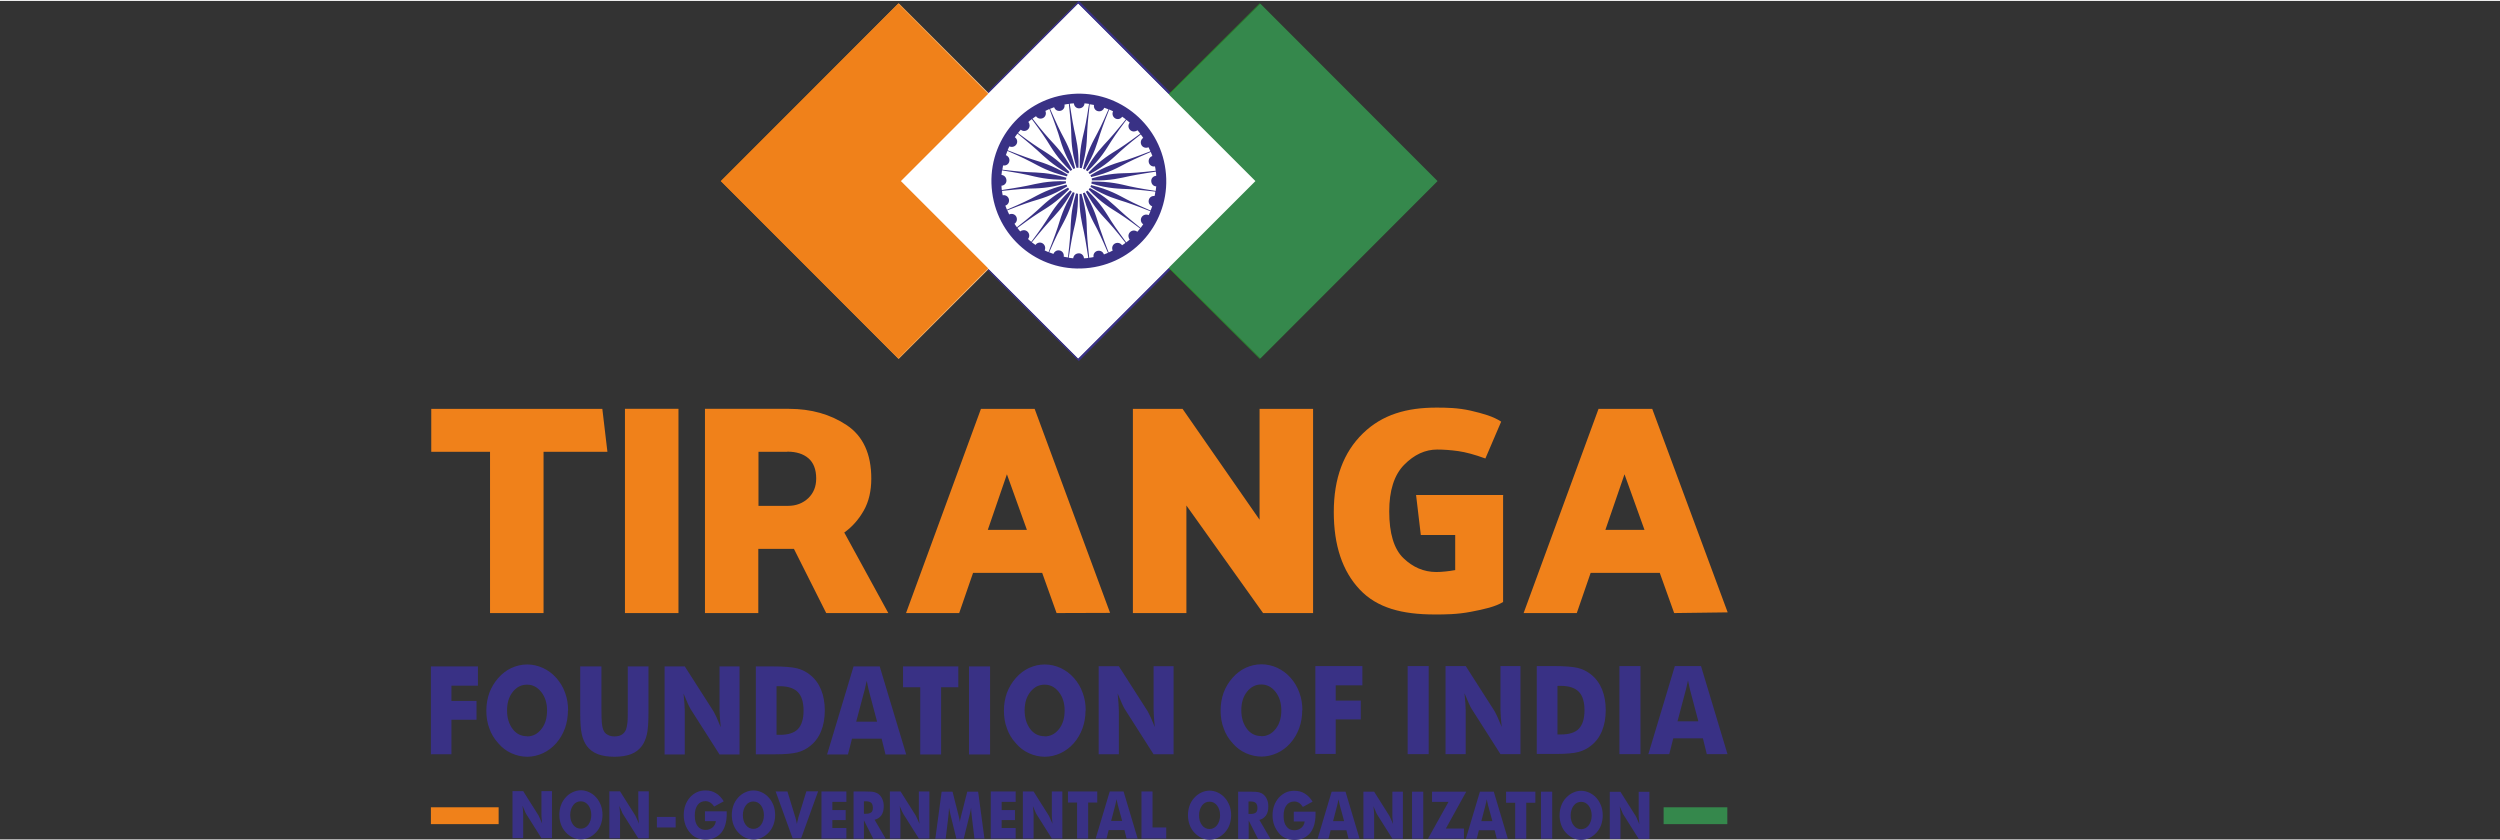 <svg xmlns="http://www.w3.org/2000/svg" xmlns:xlink="http://www.w3.org/1999/xlink" xmlns:xodm="http://www.corel.com/coreldraw/odm/2003" xml:space="preserve" width="0.598in" height="0.201in" fill-rule="evenodd" clip-rule="evenodd" viewBox="0 0 142.49 47.79"><rect x="0" y="0" width="142.49" height="47.79" fill="#333333" stroke="none"/> <defs> <linearGradient id="id0" gradientUnits="userSpaceOnUse" x1="46.47" y1="10.27" x2="61.36" y2="10.27"> <stop offset="0" stop-opacity="1" stop-color="#F48009"></stop> <stop offset="0.631" stop-opacity="1" stop-color="#F9BF83"></stop> <stop offset="1" stop-opacity="1" stop-color="#FEFEFE"></stop> </linearGradient> <linearGradient id="id1" gradientUnits="userSpaceOnUse" x1="81.94" y1="10.27" x2="61.66" y2="10.27"> <stop offset="0" stop-opacity="1" stop-color="#2B2A29"></stop> <stop offset="1" stop-opacity="1" stop-color="#29BF2C"></stop> </linearGradient> </defs> <g id="Layer_x0020_1">  <rect fill="none" x="-0" y="0.13" width="142.49" height="47.66"></rect> <g id="_2519617284320"> <g> <g> <path fill="#393185" fill-rule="nonzero" d="M61.55 0.19l-10.14 10.14 -0.13 -0.13 10.14 -10.14 0.13 0 0 0.13zm-0.13 -0.13l0.06 -0.06 0.06 0.06 -0.13 0zm10.14 10.27l-10.14 -10.14 0.13 -0.13 10.14 10.14 0 0.13 -0.13 0zm0.13 -0.13l0.06 0.06 -0.06 0.06 0 -0.13zm-10.27 10.14l10.14 -10.14 0.13 0.13 -10.14 10.14 -0.13 0 0 -0.13zm0.13 0.13l-0.06 0.06 -0.06 -0.06 0.13 0zm-10.14 -10.27l10.14 10.14 -0.13 0.13 -10.14 -10.14 0 -0.13 0.13 0zm-0.13 0.13l-0.06 -0.06 0.06 -0.06 0 0.13z"></path> <polygon id="_1" fill="#393185" points="51.35,10.27 61.49,0.13 71.63,10.27 61.49,20.41 "></polygon> </g> <polygon fill="url(#id0)" points="41.09,10.27 51.22,0.13 61.36,10.27 51.22,20.41 "></polygon> <polygon fill="url(#id1)" points="81.94,10.27 71.8,20.41 61.66,10.27 71.8,0.13 "></polygon> <rect fill="#ECEDED" transform="matrix(0.014 -0.014 0.014 0.014 51.347 10.269)" width="721.67" height="721.67"></rect> <path fill="#393185" fill-rule="nonzero" d="M65.81 11.12c-0.17,-0.02 -0.32,0.09 -0.34,0.26 -0.02,0.15 0.07,0.28 0.2,0.33 -0.03,0.08 -0.06,0.16 -0.09,0.24 -0.17,-0.07 -0.92,-0.4 -1.35,-0.63 -0.48,-0.25 -1,-0.57 -2.04,-0.82 -0.01,0.04 -0.03,0.07 -0.04,0.1 0.91,0.56 1.5,0.7 2.02,0.87 0.46,0.15 1.23,0.45 1.4,0.52 -0.03,0.08 -0.07,0.15 -0.1,0.22 -0.01,-0 -0.01,-0.01 -0.02,-0.01 -0.16,-0.06 -0.33,0.01 -0.4,0.16 -0.06,0.14 -0.01,0.29 0.11,0.37 -0.05,0.07 -0.1,0.14 -0.15,0.21 -0.14,-0.12 -0.79,-0.63 -1.14,-0.96 -0.4,-0.36 -0.82,-0.81 -1.75,-1.32 -0.02,0.03 -0.04,0.06 -0.07,0.09 0.73,0.78 1.27,1.07 1.72,1.36 0.41,0.26 1.07,0.75 1.21,0.86 -0.05,0.06 -0.1,0.13 -0.16,0.19 -0,-0 -0.01,-0.01 -0.01,-0.01 -0.13,-0.1 -0.32,-0.08 -0.43,0.06 -0.09,0.12 -0.08,0.28 0.01,0.39 -0.06,0.06 -0.13,0.11 -0.2,0.16 -0.11,-0.15 -0.6,-0.81 -0.86,-1.22 -0.29,-0.46 -0.58,-0.99 -1.35,-1.73 -0.03,0.02 -0.06,0.05 -0.09,0.07 0.5,0.94 0.95,1.36 1.31,1.76 0.33,0.36 0.84,1 0.95,1.15 -0.07,0.05 -0.13,0.1 -0.2,0.14 -0,-0.01 -0.01,-0.01 -0.01,-0.02 -0.1,-0.13 -0.29,-0.16 -0.43,-0.06 -0.12,0.09 -0.15,0.25 -0.09,0.38 -0.08,0.04 -0.15,0.07 -0.23,0.11 -0.07,-0.17 -0.36,-0.94 -0.51,-1.4 -0.16,-0.52 -0.3,-1.11 -0.86,-2.02 -0.03,0.02 -0.07,0.03 -0.1,0.04 0.24,1.04 0.56,1.56 0.81,2.04 0.22,0.43 0.55,1.19 0.62,1.36 -0.08,0.03 -0.15,0.06 -0.23,0.09 -0,-0.01 -0,-0.01 -0.01,-0.02 -0.06,-0.16 -0.24,-0.23 -0.4,-0.17 -0.14,0.06 -0.21,0.2 -0.18,0.34 -0.08,0.02 -0.17,0.03 -0.25,0.04 -0.02,-0.18 -0.11,-1 -0.13,-1.48 -0.02,-0.54 -0,-1.15 -0.31,-2.17 -0.02,0 -0.04,0.01 -0.05,0.01 -0.02,0 -0.04,0 -0.06,0 -0.03,1.07 0.14,1.65 0.25,2.18 0.1,0.47 0.22,1.29 0.25,1.47 -0.08,0.01 -0.16,0.02 -0.25,0.02 0,-0.01 -0,-0.01 -0,-0.02 -0.02,-0.17 -0.17,-0.29 -0.34,-0.26 -0.15,0.02 -0.26,0.14 -0.27,0.28 -0.09,-0.01 -0.17,-0.02 -0.26,-0.03 0.03,-0.18 0.15,-0.99 0.26,-1.47 0.12,-0.53 0.29,-1.11 0.27,-2.18 -0.04,-0 -0.07,-0.01 -0.11,-0.02 -0.31,1.02 -0.29,1.63 -0.32,2.17 -0.02,0.48 -0.12,1.3 -0.14,1.48 -0.08,-0.01 -0.16,-0.02 -0.24,-0.04 0,-0.01 0,-0.01 0,-0.02 0.02,-0.17 -0.09,-0.32 -0.26,-0.34 -0.15,-0.02 -0.28,0.07 -0.33,0.2 -0.08,-0.03 -0.16,-0.06 -0.24,-0.09 0.07,-0.17 0.4,-0.92 0.63,-1.35 0.25,-0.48 0.57,-1 0.82,-2.04 -0.04,-0.01 -0.07,-0.03 -0.1,-0.04 -0.56,0.91 -0.7,1.5 -0.87,2.02 -0.15,0.46 -0.45,1.23 -0.52,1.4 -0.08,-0.03 -0.15,-0.07 -0.22,-0.1 0,-0.01 0.01,-0.01 0.01,-0.02 0.06,-0.16 -0.01,-0.33 -0.16,-0.4 -0.14,-0.06 -0.29,-0.01 -0.37,0.11 -0.07,-0.05 -0.14,-0.1 -0.21,-0.15 0.12,-0.14 0.63,-0.79 0.96,-1.14 0.36,-0.4 0.81,-0.82 1.32,-1.75 -0.03,-0.02 -0.06,-0.04 -0.09,-0.07 -0.78,0.73 -1.07,1.27 -1.36,1.72 -0.26,0.41 -0.75,1.07 -0.86,1.21 -0.06,-0.05 -0.13,-0.1 -0.19,-0.16 0,-0 0.01,-0.01 0.01,-0.01 0.1,-0.13 0.08,-0.32 -0.06,-0.43 -0.12,-0.09 -0.28,-0.08 -0.39,0.01 -0.06,-0.06 -0.11,-0.13 -0.16,-0.2 0.15,-0.11 0.81,-0.6 1.22,-0.86 0.46,-0.29 0.99,-0.58 1.73,-1.35 -0.03,-0.03 -0.05,-0.06 -0.07,-0.09 -0.94,0.5 -1.36,0.95 -1.76,1.31 -0.36,0.33 -1,0.84 -1.15,0.95 -0.05,-0.07 -0.1,-0.13 -0.14,-0.2 0.01,-0 0.01,-0.01 0.02,-0.01 0.13,-0.1 0.16,-0.29 0.06,-0.43 -0.09,-0.12 -0.25,-0.15 -0.38,-0.09 -0.04,-0.08 -0.07,-0.15 -0.11,-0.23 0.17,-0.07 0.94,-0.37 1.4,-0.51 0.52,-0.16 1.11,-0.3 2.02,-0.86 -0.02,-0.03 -0.03,-0.07 -0.04,-0.1 -1.04,0.24 -1.56,0.56 -2.04,0.81 -0.43,0.22 -1.19,0.55 -1.36,0.62 -0.03,-0.08 -0.06,-0.15 -0.09,-0.23 0.01,-0 0.01,-0 0.02,-0.01 0.16,-0.06 0.23,-0.24 0.17,-0.4 -0.06,-0.14 -0.2,-0.21 -0.34,-0.18 -0.02,-0.08 -0.03,-0.17 -0.04,-0.25 0.18,-0.02 1,-0.11 1.48,-0.13 0.54,-0.02 1.15,-0 2.17,-0.31 -0,-0.02 -0.01,-0.04 -0.01,-0.05 -0,-0.02 -0,-0.04 -0,-0.06 -1.07,-0.03 -1.65,0.14 -2.18,0.25 -0.47,0.1 -1.29,0.22 -1.47,0.25 -0.01,-0.08 -0.02,-0.16 -0.02,-0.25 0.01,0 0.01,-0 0.02,-0 0.17,-0.02 0.29,-0.17 0.26,-0.34 -0.02,-0.15 -0.14,-0.26 -0.28,-0.27 0.01,-0.09 0.02,-0.17 0.03,-0.26 0.18,0.03 0.99,0.15 1.47,0.26 0.53,0.12 1.11,0.29 2.18,0.27 0,-0.04 0.01,-0.07 0.02,-0.11 -1.02,-0.31 -1.63,-0.29 -2.17,-0.32 -0.49,-0.02 -1.3,-0.12 -1.48,-0.14 0.01,-0.08 0.03,-0.16 0.04,-0.24 0.01,0 0.01,0 0.02,0 0.17,0.02 0.32,-0.09 0.34,-0.26 0.02,-0.15 -0.07,-0.28 -0.2,-0.33 0.03,-0.08 0.06,-0.16 0.09,-0.24 0.17,0.07 0.92,0.4 1.35,0.63 0.48,0.25 1,0.57 2.04,0.82 0.01,-0.04 0.03,-0.07 0.04,-0.1 -0.91,-0.56 -1.5,-0.7 -2.02,-0.87 -0.46,-0.15 -1.23,-0.45 -1.4,-0.52 0.03,-0.08 0.07,-0.15 0.1,-0.22 0.01,0 0.01,0.01 0.02,0.01 0.16,0.06 0.33,-0.01 0.4,-0.16 0.06,-0.14 0.01,-0.29 -0.11,-0.37 0.05,-0.07 0.1,-0.14 0.15,-0.21 0.14,0.12 0.78,0.63 1.14,0.96 0.4,0.36 0.82,0.81 1.75,1.32 0.02,-0.03 0.04,-0.06 0.07,-0.09 -0.73,-0.78 -1.27,-1.07 -1.72,-1.36 -0.41,-0.26 -1.07,-0.75 -1.21,-0.86 0.05,-0.06 0.1,-0.13 0.16,-0.19 0,0 0.01,0.01 0.01,0.01 0.13,0.1 0.32,0.08 0.43,-0.06 0.09,-0.12 0.08,-0.28 -0.01,-0.39 0.06,-0.06 0.13,-0.11 0.2,-0.16 0.11,0.15 0.6,0.81 0.86,1.22 0.29,0.46 0.58,0.99 1.35,1.73 0.03,-0.02 0.06,-0.05 0.09,-0.07 -0.5,-0.94 -0.95,-1.36 -1.31,-1.76 -0.33,-0.36 -0.84,-1 -0.95,-1.15 0.07,-0.05 0.13,-0.1 0.2,-0.14 0,0.01 0.01,0.01 0.01,0.02 0.1,0.13 0.29,0.16 0.43,0.06 0.12,-0.09 0.15,-0.25 0.09,-0.38 0.08,-0.04 0.15,-0.07 0.23,-0.11 0.07,0.17 0.36,0.94 0.51,1.4 0.16,0.52 0.3,1.11 0.86,2.02 0.03,-0.02 0.07,-0.03 0.1,-0.04 -0.24,-1.04 -0.56,-1.56 -0.81,-2.04 -0.22,-0.43 -0.55,-1.19 -0.62,-1.35 0.08,-0.03 0.15,-0.06 0.23,-0.09 0,0.01 0,0.01 0.01,0.02 0.06,0.16 0.24,0.23 0.4,0.17 0.14,-0.06 0.21,-0.2 0.18,-0.34 0.08,-0.02 0.17,-0.03 0.25,-0.04 0.02,0.18 0.11,1 0.13,1.48 0.02,0.54 0,1.15 0.31,2.17 0.02,-0 0.04,-0.01 0.05,-0.01 0.02,-0 0.04,-0 0.06,-0 0.03,-1.07 -0.14,-1.65 -0.25,-2.18 -0.1,-0.47 -0.22,-1.29 -0.25,-1.47 0.08,-0.01 0.16,-0.02 0.24,-0.02 0,0.01 0,0.01 0,0.02 0.02,0.17 0.17,0.29 0.34,0.26 0.15,-0.02 0.26,-0.14 0.26,-0.28 0.09,0.01 0.17,0.01 0.26,0.03 -0.03,0.18 -0.15,0.99 -0.26,1.47 -0.12,0.53 -0.29,1.11 -0.27,2.18 0.04,0 0.07,0.01 0.11,0.02 0.31,-1.02 0.29,-1.63 0.32,-2.17 0.02,-0.48 0.12,-1.3 0.14,-1.48 0.08,0.01 0.16,0.03 0.24,0.04 -0,0.01 -0,0.01 -0,0.02 -0.02,0.17 0.09,0.32 0.26,0.34 0.15,0.02 0.28,-0.07 0.33,-0.2 0.08,0.03 0.16,0.06 0.24,0.09 -0.07,0.17 -0.4,0.92 -0.63,1.35 -0.25,0.48 -0.57,1 -0.82,2.04 0.04,0.01 0.07,0.03 0.1,0.04 0.56,-0.91 0.7,-1.5 0.87,-2.02 0.15,-0.46 0.45,-1.23 0.52,-1.4 0.08,0.03 0.15,0.07 0.22,0.1 -0,0.01 -0.01,0.01 -0.01,0.02 -0.06,0.16 0.01,0.33 0.16,0.4 0.14,0.06 0.29,0.01 0.37,-0.11 0.07,0.05 0.14,0.1 0.21,0.15 -0.12,0.14 -0.63,0.78 -0.96,1.14 -0.36,0.4 -0.81,0.82 -1.32,1.75 0.03,0.02 0.06,0.04 0.09,0.07 0.78,-0.73 1.07,-1.27 1.36,-1.72 0.26,-0.41 0.75,-1.07 0.86,-1.21 0.06,0.05 0.13,0.1 0.19,0.16 -0,0 -0.01,0.01 -0.01,0.01 -0.1,0.13 -0.08,0.32 0.06,0.43 0.12,0.09 0.28,0.08 0.39,-0.01 0.06,0.06 0.11,0.13 0.16,0.2 -0.15,0.11 -0.81,0.6 -1.22,0.86 -0.46,0.29 -0.99,0.58 -1.73,1.35 0.02,0.03 0.05,0.06 0.07,0.09 0.94,-0.5 1.36,-0.95 1.76,-1.31 0.36,-0.33 1,-0.84 1.15,-0.95 0.05,0.07 0.1,0.13 0.14,0.2 -0.01,0 -0.01,0.01 -0.02,0.01 -0.13,0.1 -0.16,0.29 -0.06,0.43 0.09,0.12 0.25,0.15 0.38,0.09 0.04,0.08 0.07,0.15 0.11,0.23 -0.17,0.07 -0.94,0.36 -1.4,0.51 -0.52,0.16 -1.11,0.3 -2.02,0.86 0.02,0.03 0.03,0.07 0.04,0.1 1.04,-0.24 1.56,-0.56 2.04,-0.81 0.43,-0.22 1.19,-0.55 1.36,-0.62 0.03,0.08 0.06,0.15 0.09,0.23 -0.01,0 -0.01,0 -0.02,0.01 -0.16,0.06 -0.23,0.24 -0.17,0.4 0.06,0.14 0.2,0.21 0.34,0.18 0.02,0.08 0.03,0.17 0.04,0.25 -0.18,0.02 -1,0.11 -1.48,0.13 -0.54,0.02 -1.15,0 -2.17,0.31 0,0.02 0.01,0.04 0.01,0.05 0,0.02 0,0.04 0,0.06 1.07,0.03 1.65,-0.14 2.18,-0.25 0.47,-0.1 1.29,-0.22 1.47,-0.25 0.01,0.08 0.02,0.16 0.02,0.24 -0.01,0 -0.01,0 -0.02,0 -0.17,0.02 -0.29,0.17 -0.26,0.34 0.02,0.15 0.14,0.26 0.28,0.26 -0.01,0.09 -0.02,0.17 -0.03,0.26 -0.18,-0.03 -0.99,-0.15 -1.47,-0.26 -0.53,-0.12 -1.11,-0.29 -2.18,-0.27 -0,0.04 -0.01,0.07 -0.02,0.11 1.02,0.31 1.63,0.29 2.17,0.32 0.48,0.02 1.3,0.12 1.48,0.14 -0.01,0.08 -0.02,0.16 -0.04,0.24 -0.01,-0 -0.01,-0 -0.02,-0zm0.62 -1.49c-0.35,-2.73 -2.85,-4.66 -5.58,-4.3 -2.73,0.35 -4.66,2.85 -4.3,5.58 0.35,2.73 2.85,4.66 5.58,4.3 2.73,-0.35 4.66,-2.85 4.3,-5.58z"></path> <rect fill="#F0811A" transform="matrix(0.014 -0.014 0.014 0.014 41.085 10.269)" width="721.67" height="721.67"></rect> <rect fill="#35884C" transform="matrix(-0.014 0.014 -0.014 -0.014 81.938 10.269)" width="721.67" height="721.67"></rect> <rect fill="white" transform="matrix(0.014 -0.014 0.014 0.014 51.347 10.269)" width="721.67" height="721.67"></rect> <path fill="#393185" fill-rule="nonzero" d="M65.81 11.12c-0.17,-0.02 -0.32,0.09 -0.34,0.26 -0.02,0.15 0.07,0.28 0.2,0.33 -0.03,0.08 -0.06,0.16 -0.09,0.24 -0.17,-0.07 -0.92,-0.4 -1.35,-0.63 -0.48,-0.25 -1,-0.57 -2.04,-0.82 -0.01,0.04 -0.03,0.07 -0.04,0.1 0.91,0.56 1.5,0.7 2.02,0.87 0.46,0.15 1.23,0.45 1.4,0.52 -0.03,0.08 -0.07,0.15 -0.1,0.22 -0.01,-0 -0.01,-0.01 -0.02,-0.01 -0.16,-0.06 -0.33,0.01 -0.4,0.16 -0.06,0.14 -0.01,0.29 0.11,0.37 -0.05,0.07 -0.1,0.14 -0.15,0.21 -0.14,-0.12 -0.79,-0.63 -1.14,-0.96 -0.4,-0.36 -0.82,-0.81 -1.75,-1.32 -0.02,0.03 -0.04,0.06 -0.07,0.09 0.73,0.78 1.27,1.07 1.72,1.36 0.41,0.26 1.07,0.75 1.21,0.86 -0.05,0.06 -0.1,0.13 -0.16,0.19 -0,-0 -0.01,-0.01 -0.01,-0.01 -0.13,-0.1 -0.32,-0.08 -0.43,0.06 -0.09,0.12 -0.08,0.28 0.01,0.39 -0.06,0.06 -0.13,0.11 -0.2,0.16 -0.11,-0.15 -0.6,-0.81 -0.86,-1.22 -0.29,-0.46 -0.58,-0.99 -1.35,-1.73 -0.03,0.02 -0.06,0.05 -0.09,0.07 0.5,0.94 0.95,1.36 1.31,1.76 0.33,0.36 0.84,1 0.95,1.15 -0.07,0.05 -0.13,0.1 -0.2,0.14 -0,-0.01 -0.01,-0.01 -0.01,-0.02 -0.1,-0.13 -0.29,-0.16 -0.43,-0.06 -0.12,0.09 -0.15,0.25 -0.09,0.38 -0.08,0.04 -0.15,0.07 -0.23,0.11 -0.07,-0.17 -0.36,-0.94 -0.51,-1.4 -0.16,-0.52 -0.3,-1.11 -0.86,-2.02 -0.03,0.02 -0.07,0.03 -0.1,0.04 0.24,1.04 0.56,1.56 0.81,2.04 0.22,0.43 0.55,1.19 0.62,1.36 -0.08,0.03 -0.15,0.06 -0.23,0.09 -0,-0.01 -0,-0.01 -0.01,-0.02 -0.06,-0.16 -0.24,-0.23 -0.4,-0.17 -0.14,0.06 -0.21,0.2 -0.18,0.34 -0.08,0.02 -0.17,0.03 -0.25,0.04 -0.02,-0.18 -0.11,-1 -0.13,-1.48 -0.02,-0.54 -0,-1.15 -0.31,-2.17 -0.02,0 -0.04,0.01 -0.05,0.01 -0.02,0 -0.04,0 -0.06,0 -0.03,1.07 0.14,1.65 0.25,2.18 0.1,0.47 0.22,1.29 0.25,1.47 -0.08,0.01 -0.16,0.02 -0.25,0.02 0,-0.01 -0,-0.01 -0,-0.02 -0.02,-0.17 -0.17,-0.29 -0.34,-0.26 -0.15,0.02 -0.26,0.14 -0.27,0.28 -0.09,-0.01 -0.17,-0.02 -0.26,-0.03 0.03,-0.18 0.15,-0.99 0.26,-1.47 0.12,-0.53 0.29,-1.11 0.27,-2.18 -0.04,-0 -0.07,-0.01 -0.11,-0.02 -0.31,1.02 -0.29,1.63 -0.32,2.17 -0.02,0.48 -0.12,1.3 -0.14,1.48 -0.08,-0.01 -0.16,-0.02 -0.24,-0.04 0,-0.01 0,-0.01 0,-0.02 0.02,-0.17 -0.09,-0.32 -0.26,-0.34 -0.15,-0.02 -0.28,0.07 -0.33,0.2 -0.08,-0.03 -0.16,-0.06 -0.24,-0.09 0.07,-0.17 0.4,-0.92 0.63,-1.35 0.25,-0.48 0.57,-1 0.82,-2.04 -0.04,-0.01 -0.07,-0.03 -0.1,-0.04 -0.56,0.91 -0.7,1.5 -0.87,2.02 -0.15,0.46 -0.45,1.23 -0.52,1.4 -0.08,-0.03 -0.15,-0.07 -0.22,-0.1 0,-0.01 0.01,-0.01 0.01,-0.02 0.06,-0.16 -0.01,-0.33 -0.16,-0.4 -0.14,-0.06 -0.29,-0.01 -0.37,0.11 -0.07,-0.05 -0.14,-0.1 -0.21,-0.15 0.12,-0.14 0.63,-0.79 0.96,-1.14 0.36,-0.4 0.81,-0.82 1.32,-1.75 -0.03,-0.02 -0.06,-0.04 -0.09,-0.07 -0.78,0.73 -1.07,1.27 -1.36,1.72 -0.26,0.41 -0.75,1.07 -0.86,1.21 -0.06,-0.05 -0.13,-0.1 -0.19,-0.16 0,-0 0.01,-0.01 0.01,-0.01 0.1,-0.13 0.08,-0.32 -0.06,-0.43 -0.12,-0.09 -0.28,-0.08 -0.39,0.01 -0.06,-0.06 -0.11,-0.13 -0.16,-0.2 0.15,-0.11 0.81,-0.6 1.22,-0.86 0.46,-0.29 0.99,-0.58 1.73,-1.35 -0.03,-0.03 -0.05,-0.06 -0.07,-0.09 -0.94,0.5 -1.36,0.95 -1.76,1.31 -0.36,0.33 -1,0.84 -1.15,0.95 -0.05,-0.07 -0.1,-0.13 -0.14,-0.2 0.01,-0 0.01,-0.01 0.02,-0.01 0.13,-0.1 0.16,-0.29 0.06,-0.43 -0.09,-0.12 -0.25,-0.15 -0.38,-0.09 -0.04,-0.08 -0.07,-0.15 -0.11,-0.23 0.17,-0.07 0.94,-0.37 1.4,-0.51 0.52,-0.16 1.11,-0.3 2.02,-0.86 -0.02,-0.03 -0.03,-0.07 -0.04,-0.1 -1.04,0.24 -1.56,0.56 -2.04,0.81 -0.43,0.22 -1.19,0.55 -1.36,0.62 -0.03,-0.08 -0.06,-0.15 -0.09,-0.23 0.01,-0 0.01,-0 0.02,-0.01 0.16,-0.06 0.23,-0.24 0.17,-0.4 -0.06,-0.14 -0.2,-0.21 -0.34,-0.18 -0.02,-0.08 -0.03,-0.17 -0.04,-0.25 0.18,-0.02 1,-0.11 1.48,-0.13 0.54,-0.02 1.15,-0 2.17,-0.31 -0,-0.02 -0.01,-0.04 -0.01,-0.05 -0,-0.02 -0,-0.04 -0,-0.06 -1.07,-0.03 -1.65,0.14 -2.18,0.25 -0.47,0.1 -1.29,0.22 -1.47,0.25 -0.01,-0.08 -0.02,-0.16 -0.02,-0.25 0.01,0 0.01,-0 0.02,-0 0.17,-0.02 0.29,-0.17 0.26,-0.34 -0.02,-0.15 -0.14,-0.26 -0.28,-0.27 0.01,-0.09 0.02,-0.17 0.03,-0.26 0.18,0.03 0.99,0.15 1.47,0.26 0.53,0.12 1.11,0.29 2.18,0.27 0,-0.04 0.01,-0.07 0.02,-0.11 -1.02,-0.31 -1.63,-0.29 -2.17,-0.32 -0.49,-0.02 -1.3,-0.12 -1.48,-0.14 0.01,-0.08 0.03,-0.16 0.04,-0.24 0.01,0 0.01,0 0.02,0 0.17,0.02 0.32,-0.09 0.34,-0.26 0.02,-0.15 -0.07,-0.28 -0.2,-0.33 0.03,-0.08 0.06,-0.16 0.09,-0.24 0.17,0.07 0.92,0.4 1.35,0.63 0.48,0.25 1,0.57 2.04,0.82 0.01,-0.04 0.03,-0.07 0.04,-0.1 -0.91,-0.56 -1.5,-0.7 -2.02,-0.87 -0.46,-0.15 -1.23,-0.45 -1.4,-0.52 0.03,-0.08 0.07,-0.15 0.1,-0.22 0.01,0 0.01,0.01 0.02,0.01 0.16,0.06 0.33,-0.01 0.4,-0.16 0.06,-0.14 0.01,-0.29 -0.11,-0.37 0.05,-0.07 0.1,-0.14 0.15,-0.21 0.14,0.12 0.78,0.63 1.14,0.96 0.4,0.36 0.82,0.81 1.75,1.32 0.02,-0.03 0.04,-0.06 0.07,-0.09 -0.73,-0.78 -1.27,-1.07 -1.72,-1.36 -0.41,-0.26 -1.07,-0.75 -1.21,-0.86 0.05,-0.06 0.1,-0.13 0.16,-0.19 0,0 0.01,0.01 0.01,0.01 0.13,0.1 0.32,0.08 0.43,-0.06 0.09,-0.12 0.08,-0.28 -0.01,-0.39 0.06,-0.06 0.13,-0.11 0.2,-0.16 0.11,0.15 0.6,0.81 0.86,1.22 0.29,0.46 0.58,0.99 1.35,1.73 0.03,-0.02 0.06,-0.05 0.09,-0.07 -0.5,-0.94 -0.95,-1.36 -1.31,-1.76 -0.33,-0.36 -0.84,-1 -0.95,-1.15 0.07,-0.05 0.13,-0.1 0.2,-0.14 0,0.01 0.01,0.01 0.01,0.02 0.1,0.13 0.29,0.16 0.43,0.06 0.12,-0.09 0.15,-0.25 0.09,-0.38 0.08,-0.04 0.15,-0.07 0.23,-0.11 0.07,0.17 0.36,0.94 0.51,1.4 0.16,0.52 0.3,1.11 0.86,2.02 0.03,-0.02 0.07,-0.03 0.1,-0.04 -0.24,-1.04 -0.56,-1.56 -0.81,-2.04 -0.22,-0.43 -0.55,-1.19 -0.62,-1.35 0.08,-0.03 0.15,-0.06 0.23,-0.09 0,0.01 0,0.01 0.01,0.02 0.06,0.16 0.24,0.23 0.4,0.17 0.14,-0.06 0.21,-0.2 0.18,-0.34 0.08,-0.02 0.17,-0.03 0.25,-0.04 0.02,0.18 0.11,1 0.13,1.48 0.02,0.54 0,1.15 0.31,2.17 0.02,-0 0.04,-0.01 0.05,-0.01 0.02,-0 0.04,-0 0.06,-0 0.03,-1.07 -0.14,-1.65 -0.25,-2.18 -0.1,-0.47 -0.22,-1.29 -0.25,-1.47 0.08,-0.01 0.16,-0.02 0.24,-0.02 0,0.01 0,0.01 0,0.02 0.02,0.17 0.17,0.29 0.34,0.26 0.15,-0.02 0.26,-0.14 0.26,-0.28 0.09,0.01 0.17,0.01 0.26,0.03 -0.03,0.18 -0.15,0.99 -0.26,1.47 -0.12,0.53 -0.29,1.11 -0.27,2.18 0.04,0 0.07,0.01 0.11,0.02 0.31,-1.02 0.29,-1.63 0.32,-2.17 0.02,-0.48 0.12,-1.3 0.14,-1.48 0.08,0.01 0.16,0.03 0.24,0.04 -0,0.01 -0,0.01 -0,0.02 -0.02,0.17 0.09,0.32 0.26,0.34 0.15,0.02 0.28,-0.07 0.33,-0.2 0.08,0.03 0.16,0.06 0.24,0.09 -0.07,0.17 -0.4,0.92 -0.63,1.35 -0.25,0.48 -0.57,1 -0.82,2.04 0.04,0.01 0.07,0.03 0.1,0.04 0.56,-0.91 0.7,-1.5 0.87,-2.02 0.15,-0.46 0.45,-1.23 0.52,-1.4 0.08,0.03 0.15,0.07 0.22,0.1 -0,0.01 -0.01,0.01 -0.01,0.02 -0.06,0.16 0.01,0.33 0.16,0.4 0.14,0.06 0.29,0.01 0.37,-0.11 0.07,0.05 0.14,0.1 0.21,0.15 -0.12,0.14 -0.63,0.78 -0.96,1.14 -0.36,0.4 -0.81,0.82 -1.32,1.75 0.03,0.02 0.06,0.04 0.09,0.07 0.78,-0.73 1.07,-1.27 1.36,-1.72 0.26,-0.41 0.75,-1.07 0.86,-1.21 0.06,0.05 0.13,0.1 0.19,0.16 -0,0 -0.01,0.01 -0.01,0.01 -0.1,0.13 -0.08,0.32 0.06,0.43 0.12,0.09 0.28,0.08 0.39,-0.01 0.06,0.06 0.11,0.13 0.16,0.2 -0.15,0.11 -0.81,0.6 -1.22,0.86 -0.46,0.29 -0.99,0.58 -1.73,1.35 0.02,0.03 0.05,0.06 0.07,0.09 0.94,-0.5 1.36,-0.95 1.76,-1.31 0.36,-0.33 1,-0.84 1.15,-0.95 0.05,0.07 0.1,0.13 0.14,0.2 -0.01,0 -0.01,0.01 -0.02,0.01 -0.13,0.1 -0.16,0.29 -0.06,0.43 0.09,0.12 0.25,0.15 0.38,0.09 0.04,0.08 0.07,0.15 0.11,0.23 -0.17,0.07 -0.94,0.36 -1.4,0.51 -0.52,0.16 -1.11,0.3 -2.02,0.86 0.02,0.03 0.03,0.07 0.04,0.1 1.04,-0.24 1.56,-0.56 2.04,-0.81 0.43,-0.22 1.19,-0.55 1.36,-0.62 0.03,0.08 0.06,0.15 0.09,0.23 -0.01,0 -0.01,0 -0.02,0.01 -0.16,0.06 -0.23,0.24 -0.17,0.4 0.06,0.14 0.2,0.21 0.34,0.18 0.02,0.08 0.03,0.17 0.04,0.25 -0.18,0.02 -1,0.11 -1.48,0.13 -0.54,0.02 -1.15,0 -2.17,0.31 0,0.02 0.01,0.04 0.01,0.05 0,0.02 0,0.04 0,0.06 1.07,0.03 1.65,-0.14 2.18,-0.25 0.47,-0.1 1.29,-0.22 1.47,-0.25 0.01,0.08 0.02,0.16 0.02,0.24 -0.01,0 -0.01,0 -0.02,0 -0.17,0.02 -0.29,0.17 -0.26,0.34 0.02,0.15 0.14,0.26 0.28,0.26 -0.01,0.09 -0.02,0.17 -0.03,0.26 -0.18,-0.03 -0.99,-0.15 -1.47,-0.26 -0.53,-0.12 -1.11,-0.29 -2.18,-0.27 -0,0.04 -0.01,0.07 -0.02,0.11 1.02,0.31 1.63,0.29 2.17,0.32 0.48,0.02 1.3,0.12 1.48,0.14 -0.01,0.08 -0.02,0.16 -0.04,0.24 -0.01,-0 -0.01,-0 -0.02,-0zm0.62 -1.49c-0.35,-2.73 -2.85,-4.66 -5.58,-4.3 -2.73,0.35 -4.66,2.85 -4.3,5.58 0.35,2.73 2.85,4.66 5.58,4.3 2.73,-0.35 4.66,-2.85 4.3,-5.58z"></path> </g> <g> <path fill="#393185" fill-rule="nonzero" d="M24.56 42.95l0 -5.02 2.68 0 0 1.1 -1.51 0 0 0.87 1.43 0 0 1.07 -1.43 0 0 1.97 -1.16 0zm7.81 -2.5c0,0.36 -0.06,0.7 -0.17,1.01 -0.12,0.32 -0.28,0.6 -0.5,0.85 -0.22,0.25 -0.48,0.44 -0.76,0.57 -0.29,0.13 -0.58,0.2 -0.89,0.2 -0.31,0 -0.61,-0.07 -0.9,-0.2 -0.29,-0.13 -0.54,-0.32 -0.75,-0.57 -0.23,-0.25 -0.4,-0.53 -0.51,-0.85 -0.12,-0.32 -0.17,-0.65 -0.17,-1.01 0,-0.36 0.06,-0.7 0.17,-1.01 0.12,-0.32 0.29,-0.6 0.51,-0.85 0.22,-0.25 0.47,-0.44 0.75,-0.57 0.29,-0.13 0.58,-0.2 0.9,-0.2 0.31,0 0.61,0.07 0.9,0.2 0.29,0.14 0.54,0.32 0.76,0.57 0.22,0.25 0.39,0.53 0.5,0.85 0.12,0.32 0.17,0.65 0.17,1.01zm-2.33 1.47c0.33,0 0.6,-0.14 0.82,-0.42 0.22,-0.28 0.32,-0.63 0.32,-1.06 0,-0.42 -0.11,-0.77 -0.33,-1.05 -0.22,-0.28 -0.49,-0.42 -0.81,-0.42 -0.33,0 -0.6,0.14 -0.82,0.42 -0.22,0.28 -0.32,0.63 -0.32,1.05 0,0.43 0.11,0.78 0.32,1.06 0.21,0.28 0.49,0.41 0.82,0.41zm3.05 -3.99l1.19 0 0 2.44c0,0.36 0.01,0.62 0.02,0.77 0.02,0.16 0.04,0.29 0.08,0.39 0.05,0.13 0.12,0.23 0.24,0.29 0.11,0.07 0.25,0.1 0.41,0.1 0.16,0 0.3,-0.03 0.41,-0.1 0.11,-0.07 0.19,-0.17 0.24,-0.29 0.04,-0.11 0.06,-0.24 0.08,-0.39 0.02,-0.15 0.02,-0.41 0.02,-0.77l0 -0.34 0 -2.1 1.18 0 0 2.65c0,0.55 -0.03,0.96 -0.09,1.22 -0.06,0.26 -0.15,0.48 -0.29,0.67 -0.15,0.2 -0.35,0.36 -0.61,0.46 -0.26,0.1 -0.58,0.15 -0.95,0.15 -0.37,0 -0.69,-0.05 -0.95,-0.15 -0.26,-0.1 -0.47,-0.26 -0.62,-0.46 -0.14,-0.19 -0.23,-0.41 -0.29,-0.67 -0.06,-0.26 -0.09,-0.67 -0.09,-1.22l0 -0.52 0 -2.13zm4.79 5.02l0 -5.02 1.15 0 1.65 2.58c0.03,0.05 0.08,0.16 0.16,0.32 0.07,0.16 0.15,0.35 0.24,0.57 -0.02,-0.21 -0.04,-0.39 -0.05,-0.56 -0.01,-0.16 -0.02,-0.31 -0.02,-0.43l0 -2.48 1.14 0 0 5.02 -1.14 0 -1.65 -2.59c-0.03,-0.05 -0.09,-0.16 -0.16,-0.32 -0.07,-0.16 -0.15,-0.35 -0.24,-0.56 0.02,0.21 0.04,0.4 0.05,0.56 0.01,0.16 0.02,0.31 0.02,0.43l0 2.48 -1.15 0zm5.2 0l0 -5.02 0.91 0c0.68,0 1.16,0.04 1.44,0.11 0.28,0.07 0.53,0.2 0.74,0.37 0.28,0.22 0.49,0.51 0.63,0.85 0.14,0.35 0.21,0.74 0.21,1.18 0,0.44 -0.07,0.84 -0.21,1.18 -0.14,0.35 -0.35,0.63 -0.63,0.85 -0.21,0.17 -0.45,0.29 -0.72,0.36 -0.27,0.07 -0.69,0.11 -1.26,0.11l-0.2 0 -0.91 0zm1.18 -1.12l0.2 0c0.47,0 0.81,-0.11 1.02,-0.33 0.21,-0.22 0.32,-0.57 0.32,-1.05 0,-0.48 -0.11,-0.83 -0.32,-1.05 -0.21,-0.22 -0.56,-0.34 -1.02,-0.34l-0.2 0 0 2.77zm4.55 -0.75l1.18 0 -0.44 -1.66c-0.01,-0.05 -0.03,-0.13 -0.06,-0.24 -0.02,-0.11 -0.06,-0.26 -0.09,-0.43 -0.03,0.12 -0.05,0.24 -0.08,0.35 -0.02,0.11 -0.05,0.22 -0.08,0.32l-0.44 1.66zm-1.67 1.87l1.51 -5.02 1.49 0 1.51 5.02 -1.18 0 -0.22 -0.9 -1.69 0 -0.23 0.9 -1.19 0zm5.31 0l0 -3.83 -0.98 0 0 -1.19 3.15 0 0 1.19 -0.98 0 0 3.83 -1.19 0zm2.78 0l0 -5.02 1.2 0 0 5.02 -1.2 0zm6.64 -2.5c0,0.36 -0.06,0.7 -0.17,1.01 -0.12,0.32 -0.28,0.6 -0.5,0.85 -0.22,0.25 -0.48,0.44 -0.76,0.57 -0.29,0.13 -0.58,0.2 -0.89,0.2 -0.31,0 -0.61,-0.07 -0.9,-0.2 -0.29,-0.13 -0.54,-0.32 -0.75,-0.57 -0.23,-0.25 -0.4,-0.53 -0.51,-0.85 -0.12,-0.32 -0.17,-0.65 -0.17,-1.01 0,-0.36 0.06,-0.7 0.17,-1.01 0.12,-0.32 0.29,-0.6 0.51,-0.85 0.22,-0.25 0.47,-0.44 0.75,-0.57 0.29,-0.13 0.58,-0.2 0.9,-0.2 0.31,0 0.61,0.07 0.9,0.2 0.29,0.14 0.54,0.32 0.76,0.57 0.22,0.25 0.39,0.53 0.5,0.85 0.12,0.32 0.17,0.65 0.17,1.01zm-2.33 1.47c0.33,0 0.6,-0.14 0.82,-0.42 0.22,-0.28 0.32,-0.63 0.32,-1.06 0,-0.42 -0.11,-0.77 -0.33,-1.05 -0.22,-0.28 -0.49,-0.42 -0.81,-0.42 -0.33,0 -0.6,0.14 -0.82,0.42 -0.22,0.28 -0.32,0.63 -0.32,1.05 0,0.43 0.11,0.78 0.32,1.06 0.21,0.28 0.49,0.41 0.82,0.41zm3.08 1.02l0 -5.02 1.15 0 1.65 2.58c0.03,0.05 0.08,0.16 0.16,0.32 0.07,0.16 0.15,0.35 0.24,0.57 -0.02,-0.21 -0.04,-0.39 -0.05,-0.56 -0.01,-0.16 -0.02,-0.31 -0.02,-0.43l0 -2.48 1.14 0 0 5.02 -1.14 0 -1.65 -2.59c-0.03,-0.05 -0.09,-0.16 -0.16,-0.32 -0.07,-0.16 -0.15,-0.35 -0.24,-0.56 0.02,0.21 0.04,0.4 0.05,0.56 0.01,0.16 0.02,0.31 0.02,0.43l0 2.48 -1.15 0zm11.6 -2.5c0,0.36 -0.06,0.7 -0.17,1.01 -0.12,0.32 -0.28,0.6 -0.5,0.85 -0.22,0.25 -0.48,0.44 -0.76,0.57 -0.29,0.13 -0.58,0.2 -0.89,0.2 -0.31,0 -0.61,-0.07 -0.9,-0.2 -0.29,-0.13 -0.54,-0.32 -0.75,-0.57 -0.23,-0.25 -0.4,-0.53 -0.51,-0.85 -0.12,-0.32 -0.17,-0.65 -0.17,-1.01 0,-0.36 0.06,-0.7 0.17,-1.01 0.12,-0.32 0.29,-0.6 0.51,-0.85 0.22,-0.25 0.47,-0.44 0.75,-0.57 0.29,-0.13 0.58,-0.2 0.9,-0.2 0.31,0 0.61,0.07 0.9,0.2 0.29,0.14 0.54,0.32 0.76,0.57 0.22,0.25 0.39,0.53 0.5,0.85 0.12,0.32 0.17,0.65 0.17,1.01zm-2.33 1.47c0.33,0 0.6,-0.14 0.82,-0.42 0.22,-0.28 0.32,-0.63 0.32,-1.06 0,-0.42 -0.11,-0.77 -0.33,-1.05 -0.22,-0.28 -0.49,-0.42 -0.81,-0.42 -0.33,0 -0.6,0.14 -0.82,0.42 -0.22,0.28 -0.32,0.63 -0.32,1.05 0,0.43 0.11,0.78 0.32,1.06 0.21,0.28 0.49,0.41 0.82,0.41zm3.08 1.02l0 -5.02 2.68 0 0 1.1 -1.52 0 0 0.87 1.43 0 0 1.07 -1.43 0 0 1.97 -1.16 0zm5.26 0l0 -5.02 1.2 0 0 5.02 -1.2 0zm2.16 0l0 -5.02 1.15 0 1.65 2.58c0.03,0.05 0.08,0.16 0.16,0.32 0.07,0.16 0.15,0.35 0.24,0.57 -0.02,-0.21 -0.04,-0.39 -0.05,-0.56 -0.01,-0.16 -0.02,-0.31 -0.02,-0.43l0 -2.48 1.14 0 0 5.02 -1.14 0 -1.65 -2.59c-0.03,-0.05 -0.09,-0.16 -0.16,-0.32 -0.07,-0.16 -0.15,-0.35 -0.24,-0.56 0.02,0.21 0.04,0.4 0.05,0.56 0.01,0.16 0.02,0.31 0.02,0.43l0 2.48 -1.15 0zm5.2 0l0 -5.02 0.91 0c0.68,0 1.16,0.04 1.44,0.11 0.28,0.07 0.53,0.2 0.74,0.37 0.28,0.22 0.49,0.51 0.63,0.85 0.14,0.35 0.21,0.74 0.21,1.18 0,0.44 -0.07,0.84 -0.21,1.18 -0.14,0.35 -0.35,0.63 -0.63,0.85 -0.21,0.17 -0.45,0.29 -0.72,0.36 -0.27,0.07 -0.69,0.11 -1.26,0.11l-0.2 0 -0.91 0zm1.18 -1.12l0.2 0c0.47,0 0.81,-0.11 1.02,-0.33 0.21,-0.22 0.32,-0.57 0.32,-1.05 0,-0.48 -0.11,-0.83 -0.32,-1.05 -0.21,-0.22 -0.56,-0.34 -1.02,-0.34l-0.2 0 0 2.77zm3.53 1.12l0 -5.02 1.2 0 0 5.02 -1.2 0zm3.32 -1.87l1.18 0 -0.44 -1.66c-0.01,-0.05 -0.03,-0.13 -0.06,-0.24 -0.02,-0.11 -0.05,-0.26 -0.09,-0.43 -0.03,0.12 -0.05,0.24 -0.08,0.35 -0.02,0.11 -0.05,0.22 -0.08,0.32l-0.44 1.66zm-1.67 1.87l1.51 -5.02 1.49 0 1.51 5.02 -1.18 0 -0.22 -0.9 -1.69 0 -0.23 0.9 -1.19 0z"></path> <g> <polygon fill="#F0811A" points="24.56,46.92 28.42,46.92 28.42,45.96 24.56,45.96 "></polygon> <polygon fill="#35884C" points="94.82,46.92 98.45,46.92 98.45,45.96 94.82,45.96 "></polygon> <path fill="#393185" fill-rule="nonzero" d="M29.21 47.72l0 -2.68 0.61 0 0.87 1.38c0.02,0.03 0.04,0.09 0.08,0.17 0.04,0.08 0.08,0.19 0.13,0.3 -0.01,-0.11 -0.02,-0.21 -0.03,-0.3 -0.01,-0.09 -0.01,-0.16 -0.01,-0.23l0 -1.32 0.6 0 0 2.68 -0.6 0 -0.87 -1.38c-0.02,-0.03 -0.05,-0.09 -0.08,-0.17 -0.04,-0.08 -0.08,-0.18 -0.13,-0.3 0.01,0.11 0.02,0.21 0.03,0.3 0.01,0.09 0.01,0.16 0.01,0.23l0 1.32 -0.61 0zm5.13 -1.33c0,0.19 -0.03,0.37 -0.09,0.54 -0.06,0.17 -0.15,0.32 -0.27,0.45 -0.12,0.13 -0.25,0.23 -0.4,0.3 -0.15,0.07 -0.31,0.11 -0.47,0.11 -0.17,0 -0.32,-0.04 -0.47,-0.11 -0.15,-0.07 -0.28,-0.17 -0.4,-0.3 -0.12,-0.13 -0.21,-0.28 -0.27,-0.45 -0.06,-0.17 -0.09,-0.35 -0.09,-0.54 0,-0.19 0.03,-0.37 0.09,-0.54 0.06,-0.17 0.15,-0.32 0.27,-0.45 0.11,-0.13 0.25,-0.23 0.4,-0.3 0.15,-0.07 0.31,-0.11 0.47,-0.11 0.16,0 0.32,0.04 0.47,0.11 0.15,0.07 0.29,0.17 0.4,0.3 0.12,0.13 0.2,0.28 0.27,0.45 0.06,0.17 0.09,0.35 0.09,0.54zm-1.24 0.79c0.17,0 0.32,-0.08 0.43,-0.22 0.11,-0.15 0.17,-0.34 0.17,-0.56 0,-0.23 -0.06,-0.41 -0.17,-0.56 -0.12,-0.15 -0.26,-0.22 -0.43,-0.22 -0.17,0 -0.32,0.07 -0.43,0.22 -0.11,0.15 -0.17,0.34 -0.17,0.56 0,0.23 0.06,0.42 0.17,0.56 0.11,0.15 0.26,0.22 0.44,0.22zm1.63 0.55l0 -2.68 0.61 0 0.87 1.38c0.02,0.03 0.04,0.09 0.08,0.17 0.04,0.08 0.08,0.19 0.13,0.3 -0.01,-0.11 -0.02,-0.21 -0.03,-0.3 -0.01,-0.09 -0.01,-0.16 -0.01,-0.23l0 -1.32 0.6 0 0 2.68 -0.6 0 -0.87 -1.38c-0.02,-0.03 -0.05,-0.09 -0.08,-0.17 -0.04,-0.08 -0.08,-0.18 -0.13,-0.3 0.01,0.11 0.02,0.21 0.03,0.3 0.01,0.09 0.01,0.16 0.01,0.23l0 1.32 -0.61 0zm2.71 -0.62l0 -0.6 1.07 0 0 0.6 -1.07 0zm2.74 -0.36l0 -0.56 1.24 0c0,0.02 0,0.04 0,0.06 0,0.02 0,0.05 0,0.1 0,0.46 -0.11,0.82 -0.32,1.07 -0.21,0.25 -0.51,0.38 -0.89,0.38 -0.19,0 -0.35,-0.03 -0.5,-0.1 -0.15,-0.06 -0.28,-0.16 -0.39,-0.3 -0.11,-0.13 -0.2,-0.28 -0.26,-0.45 -0.06,-0.18 -0.09,-0.36 -0.09,-0.55 0,-0.2 0.03,-0.38 0.09,-0.55 0.06,-0.17 0.15,-0.32 0.26,-0.45 0.12,-0.13 0.25,-0.23 0.4,-0.3 0.15,-0.07 0.31,-0.1 0.49,-0.1 0.23,0 0.43,0.05 0.6,0.16 0.17,0.1 0.32,0.26 0.44,0.46l-0.55 0.3c-0.06,-0.1 -0.14,-0.18 -0.22,-0.23 -0.08,-0.05 -0.17,-0.08 -0.27,-0.08 -0.19,0 -0.34,0.07 -0.45,0.22 -0.11,0.15 -0.16,0.34 -0.16,0.6 0,0.26 0.05,0.46 0.16,0.6 0.11,0.15 0.26,0.22 0.45,0.22 0.16,0 0.29,-0.05 0.4,-0.14 0.11,-0.09 0.17,-0.21 0.19,-0.36l-0.63 0zm4 -0.35c0,0.19 -0.03,0.37 -0.09,0.54 -0.06,0.17 -0.15,0.32 -0.27,0.45 -0.12,0.13 -0.25,0.23 -0.4,0.3 -0.15,0.07 -0.31,0.11 -0.47,0.11 -0.17,0 -0.32,-0.04 -0.48,-0.11 -0.15,-0.07 -0.28,-0.17 -0.4,-0.3 -0.12,-0.13 -0.21,-0.28 -0.27,-0.45 -0.06,-0.17 -0.09,-0.35 -0.09,-0.54 0,-0.19 0.03,-0.37 0.09,-0.54 0.06,-0.17 0.15,-0.32 0.27,-0.45 0.11,-0.13 0.25,-0.23 0.4,-0.3 0.15,-0.07 0.31,-0.11 0.48,-0.11 0.16,0 0.32,0.04 0.47,0.11 0.15,0.07 0.29,0.17 0.4,0.3 0.12,0.13 0.2,0.28 0.27,0.45 0.06,0.17 0.09,0.35 0.09,0.54zm-1.24 0.79c0.18,0 0.32,-0.08 0.43,-0.22 0.11,-0.15 0.17,-0.34 0.17,-0.56 0,-0.23 -0.06,-0.41 -0.17,-0.56 -0.12,-0.15 -0.26,-0.22 -0.43,-0.22 -0.17,0 -0.32,0.07 -0.43,0.22 -0.11,0.15 -0.17,0.34 -0.17,0.56 0,0.23 0.06,0.42 0.17,0.56 0.11,0.15 0.26,0.22 0.44,0.22zm2.24 0.55l-0.97 -2.68 0.67 0 0.46 1.5c0,0.02 0.01,0.05 0.03,0.11 0.01,0.06 0.03,0.14 0.05,0.24 0.02,-0.08 0.03,-0.16 0.05,-0.22 0.02,-0.07 0.03,-0.11 0.03,-0.14l0.46 -1.5 0.67 0 -0.97 2.68 -0.48 0zm1.64 0l0 -2.68 1.42 0 0 0.59 -0.8 0 0 0.47 0.76 0 0 0.57 -0.76 0 0 0.45 0.8 0 0 0.6 -1.42 0zm1.83 0l0 -2.68 0.66 0c0.26,0 0.44,0.01 0.54,0.04 0.1,0.03 0.19,0.07 0.26,0.14 0.08,0.07 0.15,0.17 0.19,0.28 0.05,0.11 0.07,0.24 0.07,0.38 0,0.21 -0.04,0.38 -0.13,0.51 -0.09,0.13 -0.22,0.22 -0.39,0.26l0.63 1.08 -0.71 0 -0.53 -1.05 0 1.05 -0.59 0zm0.59 -1.41l0.12 0c0.14,0 0.23,-0.03 0.3,-0.08 0.06,-0.05 0.09,-0.14 0.09,-0.25 0,-0.13 -0.03,-0.23 -0.09,-0.29 -0.06,-0.06 -0.16,-0.09 -0.29,-0.09l-0.13 0 0 0.71zm1.48 1.41l0 -2.68 0.61 0 0.87 1.38c0.02,0.03 0.04,0.09 0.08,0.17 0.04,0.08 0.08,0.19 0.13,0.3 -0.01,-0.11 -0.02,-0.21 -0.03,-0.3 -0.01,-0.09 -0.01,-0.16 -0.01,-0.23l0 -1.32 0.6 0 0 2.68 -0.6 0 -0.87 -1.38c-0.02,-0.03 -0.05,-0.09 -0.09,-0.17 -0.04,-0.08 -0.08,-0.18 -0.13,-0.3 0.01,0.11 0.02,0.21 0.03,0.3 0.01,0.09 0.01,0.16 0.01,0.23l0 1.32 -0.61 0zm5.41 0l-0.59 0 -0.14 -1.16c-0.01,-0.08 -0.02,-0.17 -0.03,-0.27 -0.01,-0.1 -0.02,-0.21 -0.02,-0.33 -0.02,0.11 -0.04,0.26 -0.09,0.43 -0.01,0.03 -0.02,0.06 -0.02,0.08l-0.31 1.26 -0.42 0 -0.31 -1.26c-0,-0.02 -0.01,-0.04 -0.02,-0.08 -0.04,-0.17 -0.07,-0.31 -0.09,-0.42 -0.01,0.1 -0.01,0.2 -0.02,0.3 -0.01,0.1 -0.02,0.2 -0.03,0.3l-0.14 1.16 -0.59 0 0.36 -2.68 0.62 0 0.35 1.38c0,0.01 0.01,0.03 0.01,0.05 0.03,0.12 0.05,0.23 0.06,0.32 0,-0.05 0.01,-0.1 0.02,-0.16 0.01,-0.06 0.03,-0.13 0.05,-0.21l0.35 -1.38 0.62 0 0.36 2.68zm0.34 0l0 -2.68 1.42 0 0 0.59 -0.8 0 0 0.47 0.76 0 0 0.57 -0.76 0 0 0.45 0.8 0 0 0.6 -1.42 0zm1.83 0l0 -2.68 0.61 0 0.87 1.38c0.02,0.03 0.04,0.09 0.08,0.17 0.04,0.08 0.08,0.19 0.13,0.3 -0.01,-0.11 -0.02,-0.21 -0.03,-0.3 -0.01,-0.09 -0.01,-0.16 -0.01,-0.23l0 -1.32 0.6 0 0 2.68 -0.6 0 -0.87 -1.38c-0.02,-0.03 -0.05,-0.09 -0.08,-0.17 -0.04,-0.08 -0.08,-0.18 -0.13,-0.3 0.01,0.11 0.02,0.21 0.03,0.3 0.01,0.09 0.01,0.16 0.01,0.23l0 1.32 -0.61 0zm3.09 0l0 -2.05 -0.52 0 0 -0.63 1.67 0 0 0.63 -0.52 0 0 2.05 -0.63 0zm1.94 -1l0.63 0 -0.24 -0.88c-0.01,-0.03 -0.02,-0.07 -0.03,-0.13 -0.01,-0.06 -0.03,-0.14 -0.05,-0.23 -0.01,0.07 -0.03,0.13 -0.04,0.19 -0.01,0.06 -0.03,0.12 -0.04,0.17l-0.23 0.88zm-0.88 1l0.8 -2.68 0.79 0 0.8 2.68 -0.63 0 -0.12 -0.48 -0.9 0 -0.12 0.48 -0.63 0zm2.61 0l0 -2.68 0.63 0 0 2.05 0.78 0 0 0.63 -1.41 0zm5.11 -1.33c0,0.19 -0.03,0.37 -0.09,0.54 -0.06,0.17 -0.15,0.32 -0.27,0.45 -0.12,0.13 -0.25,0.23 -0.4,0.3 -0.15,0.07 -0.31,0.11 -0.47,0.11 -0.17,0 -0.32,-0.04 -0.47,-0.11 -0.15,-0.07 -0.28,-0.17 -0.4,-0.3 -0.12,-0.13 -0.21,-0.28 -0.27,-0.45 -0.06,-0.17 -0.09,-0.35 -0.09,-0.54 0,-0.19 0.03,-0.37 0.09,-0.54 0.06,-0.17 0.15,-0.32 0.27,-0.45 0.12,-0.13 0.25,-0.23 0.4,-0.3 0.15,-0.07 0.31,-0.11 0.47,-0.11 0.16,0 0.32,0.04 0.47,0.11 0.15,0.07 0.29,0.17 0.4,0.3 0.12,0.13 0.2,0.28 0.27,0.45 0.06,0.17 0.09,0.35 0.09,0.54zm-1.23 0.79c0.17,0 0.32,-0.08 0.43,-0.22 0.11,-0.15 0.17,-0.34 0.17,-0.56 0,-0.23 -0.06,-0.41 -0.17,-0.56 -0.12,-0.15 -0.26,-0.22 -0.43,-0.22 -0.17,0 -0.32,0.07 -0.43,0.22 -0.11,0.15 -0.17,0.34 -0.17,0.56 0,0.23 0.06,0.42 0.17,0.56 0.11,0.15 0.26,0.22 0.44,0.22zm1.63 0.55l0 -2.68 0.66 0c0.26,0 0.44,0.01 0.54,0.04 0.1,0.03 0.19,0.07 0.26,0.14 0.08,0.07 0.15,0.17 0.19,0.28 0.05,0.11 0.07,0.24 0.07,0.38 0,0.21 -0.04,0.38 -0.13,0.51 -0.09,0.13 -0.22,0.22 -0.38,0.26l0.63 1.08 -0.71 0 -0.53 -1.05 0 1.05 -0.59 0zm0.59 -1.41l0.12 0c0.14,0 0.24,-0.03 0.3,-0.08 0.06,-0.05 0.09,-0.14 0.09,-0.25 0,-0.13 -0.03,-0.23 -0.09,-0.29 -0.06,-0.06 -0.16,-0.09 -0.29,-0.09l-0.13 0 0 0.71zm2.58 0.43l0 -0.56 1.24 0c0,0.02 0,0.04 0,0.06 0,0.02 0,0.05 0,0.1 0,0.46 -0.11,0.82 -0.32,1.07 -0.21,0.25 -0.51,0.38 -0.89,0.38 -0.19,0 -0.35,-0.03 -0.5,-0.1 -0.15,-0.06 -0.28,-0.16 -0.39,-0.3 -0.11,-0.13 -0.19,-0.28 -0.26,-0.45 -0.06,-0.18 -0.09,-0.36 -0.09,-0.55 0,-0.2 0.03,-0.38 0.09,-0.55 0.06,-0.17 0.15,-0.32 0.26,-0.45 0.12,-0.13 0.25,-0.23 0.4,-0.3 0.15,-0.07 0.31,-0.1 0.49,-0.1 0.23,0 0.43,0.05 0.6,0.16 0.17,0.1 0.32,0.26 0.44,0.46l-0.55 0.3c-0.07,-0.1 -0.14,-0.18 -0.22,-0.23 -0.08,-0.05 -0.17,-0.08 -0.27,-0.08 -0.19,0 -0.34,0.07 -0.45,0.22 -0.11,0.15 -0.16,0.34 -0.16,0.6 0,0.26 0.05,0.46 0.16,0.6 0.11,0.15 0.26,0.22 0.45,0.22 0.16,0 0.29,-0.05 0.4,-0.14 0.11,-0.09 0.17,-0.21 0.19,-0.36l-0.63 0zm2.24 -0.02l0.63 0 -0.24 -0.88c-0.01,-0.03 -0.02,-0.07 -0.03,-0.13 -0.01,-0.06 -0.03,-0.14 -0.05,-0.23 -0.01,0.07 -0.03,0.13 -0.04,0.19 -0.01,0.06 -0.03,0.12 -0.04,0.17l-0.23 0.88zm-0.88 1l0.8 -2.68 0.79 0 0.8 2.68 -0.63 0 -0.12 -0.48 -0.9 0 -0.12 0.48 -0.63 0zm2.61 0l0 -2.68 0.61 0 0.87 1.38c0.02,0.03 0.04,0.09 0.08,0.17 0.04,0.08 0.08,0.19 0.13,0.3 -0.01,-0.11 -0.02,-0.21 -0.03,-0.3 -0.01,-0.09 -0.01,-0.16 -0.01,-0.23l0 -1.32 0.6 0 0 2.68 -0.6 0 -0.87 -1.38c-0.02,-0.03 -0.05,-0.09 -0.08,-0.17 -0.04,-0.08 -0.08,-0.18 -0.13,-0.3 0.01,0.11 0.02,0.21 0.03,0.3 0.01,0.09 0.01,0.16 0.01,0.23l0 1.32 -0.61 0zm2.77 0l0 -2.68 0.64 0 0 2.68 -0.64 0zm2.95 0l-2.04 0 1.17 -2.1 -0.94 0 0 -0.58 1.95 0 -1.16 2.1 1.03 0 0 0.58zm1 -1l0.63 0 -0.24 -0.88c-0.01,-0.03 -0.02,-0.07 -0.03,-0.13 -0.01,-0.06 -0.03,-0.14 -0.05,-0.23 -0.01,0.07 -0.03,0.13 -0.04,0.19 -0.01,0.06 -0.03,0.12 -0.04,0.17l-0.23 0.88zm-0.88 1l0.8 -2.68 0.79 0 0.8 2.68 -0.63 0 -0.12 -0.48 -0.9 0 -0.12 0.48 -0.63 0zm2.81 0l0 -2.05 -0.52 0 0 -0.63 1.67 0 0 0.63 -0.52 0 0 2.05 -0.63 0zm1.47 0l0 -2.68 0.64 0 0 2.68 -0.64 0zm3.52 -1.33c0,0.19 -0.03,0.37 -0.09,0.54 -0.06,0.17 -0.15,0.32 -0.27,0.45 -0.12,0.13 -0.25,0.23 -0.4,0.3 -0.15,0.07 -0.31,0.11 -0.47,0.11 -0.17,0 -0.32,-0.04 -0.47,-0.11 -0.15,-0.07 -0.28,-0.17 -0.4,-0.3 -0.12,-0.13 -0.21,-0.28 -0.27,-0.45 -0.06,-0.17 -0.09,-0.35 -0.09,-0.54 0,-0.19 0.03,-0.37 0.09,-0.54 0.06,-0.17 0.15,-0.32 0.27,-0.45 0.12,-0.13 0.25,-0.23 0.4,-0.3 0.15,-0.07 0.31,-0.11 0.47,-0.11 0.16,0 0.32,0.04 0.47,0.11 0.15,0.07 0.29,0.17 0.4,0.3 0.12,0.13 0.2,0.28 0.27,0.45 0.06,0.17 0.09,0.35 0.09,0.54zm-1.23 0.79c0.17,0 0.32,-0.08 0.43,-0.22 0.11,-0.15 0.17,-0.34 0.17,-0.56 0,-0.23 -0.06,-0.41 -0.17,-0.56 -0.12,-0.15 -0.26,-0.22 -0.43,-0.22 -0.17,0 -0.32,0.07 -0.43,0.22 -0.11,0.15 -0.17,0.34 -0.17,0.56 0,0.23 0.06,0.42 0.17,0.56 0.11,0.15 0.26,0.22 0.44,0.22zm1.63 0.55l0 -2.68 0.61 0 0.87 1.38c0.02,0.03 0.05,0.09 0.08,0.17 0.04,0.08 0.08,0.19 0.13,0.3 -0.01,-0.11 -0.02,-0.21 -0.03,-0.3 -0.01,-0.09 -0.01,-0.16 -0.01,-0.23l0 -1.32 0.61 0 0 2.68 -0.61 0 -0.87 -1.38c-0.02,-0.03 -0.05,-0.09 -0.08,-0.17 -0.04,-0.08 -0.08,-0.18 -0.13,-0.3 0.01,0.11 0.02,0.21 0.03,0.3 0.01,0.09 0.01,0.16 0.01,0.23l0 1.32 -0.61 0z"></path> </g> <path fill="#F0811A" fill-rule="nonzero" d="M27.93 34.89l0 -9.19 -3.35 0 0 -2.45 9.75 0 0.29 2.45 -3.64 0 0 9.19 -3.05 0zm7.69 0l0 -11.64 3.05 0 0 11.64 -3.05 0zm9.25 -9.19l-1.64 0 0 3.08 1.68 0c0.47,0 0.85,-0.15 1.16,-0.44 0.3,-0.29 0.45,-0.66 0.45,-1.12 0,-0.51 -0.15,-0.9 -0.44,-1.15 -0.29,-0.25 -0.69,-0.38 -1.21,-0.38zm-4.69 9.19l0 -11.64 4.79 0c1.26,0 2.36,0.31 3.29,0.93 0.93,0.62 1.4,1.64 1.4,3.04 0,0.71 -0.14,1.32 -0.43,1.83 -0.29,0.51 -0.66,0.93 -1.11,1.25l2.51 4.59 -3.54 0 -1.84 -3.66 -2.03 0 0 3.66 -3.05 0zm17.21 -7.91l-1.09 3.17 2.23 0 -1.14 -3.17zm1.58 -3.73l4.3 11.63 -3.05 0.01 -0.82 -2.29 -3.94 0 -0.79 2.29 -3.03 0 4.27 -11.64 3.05 0zm5.6 11.64l0 -11.64 2.83 0 4.39 6.32 0 -6.32 3.05 0 0 11.64 -2.85 0 -4.37 -6.13 0 6.13 -3.05 0zm21.1 -6.71l0 6.08c-0.45,0.27 -1.06,0.41 -1.85,0.56 -0.79,0.15 -1.47,0.15 -2.05,0.15 -1.85,0 -3.28,-0.37 -4.27,-1.42 -0.99,-1.05 -1.48,-2.52 -1.48,-4.42 0,-1.91 0.55,-3.4 1.66,-4.48 1.11,-1.08 2.5,-1.47 4.19,-1.47 0.57,0 1.22,0.01 1.94,0.17 0.72,0.17 1.3,0.33 1.75,0.63l-0.9 2.1c-0.6,-0.22 -1.12,-0.36 -1.54,-0.42 -0.43,-0.06 -0.83,-0.09 -1.21,-0.09 -0.68,0 -1.31,0.29 -1.88,0.87 -0.57,0.58 -0.85,1.47 -0.85,2.65 0,1.26 0.27,2.15 0.81,2.67 0.54,0.52 1.16,0.79 1.88,0.79 0.16,0 0.33,-0.01 0.51,-0.03 0.18,-0.02 0.37,-0.04 0.56,-0.08l0 -2 -1.96 0 -0.27 -2.28 4.98 0zm6.92 -1.2l-1.09 3.17 2.23 0 -1.14 -3.17zm1.58 -3.73l4.3 11.6 -3.05 0.04 -0.82 -2.29 -3.94 0 -0.79 2.29 -3.03 0 4.27 -11.64 3.05 0z"></path> </g> </g> </g> </svg>